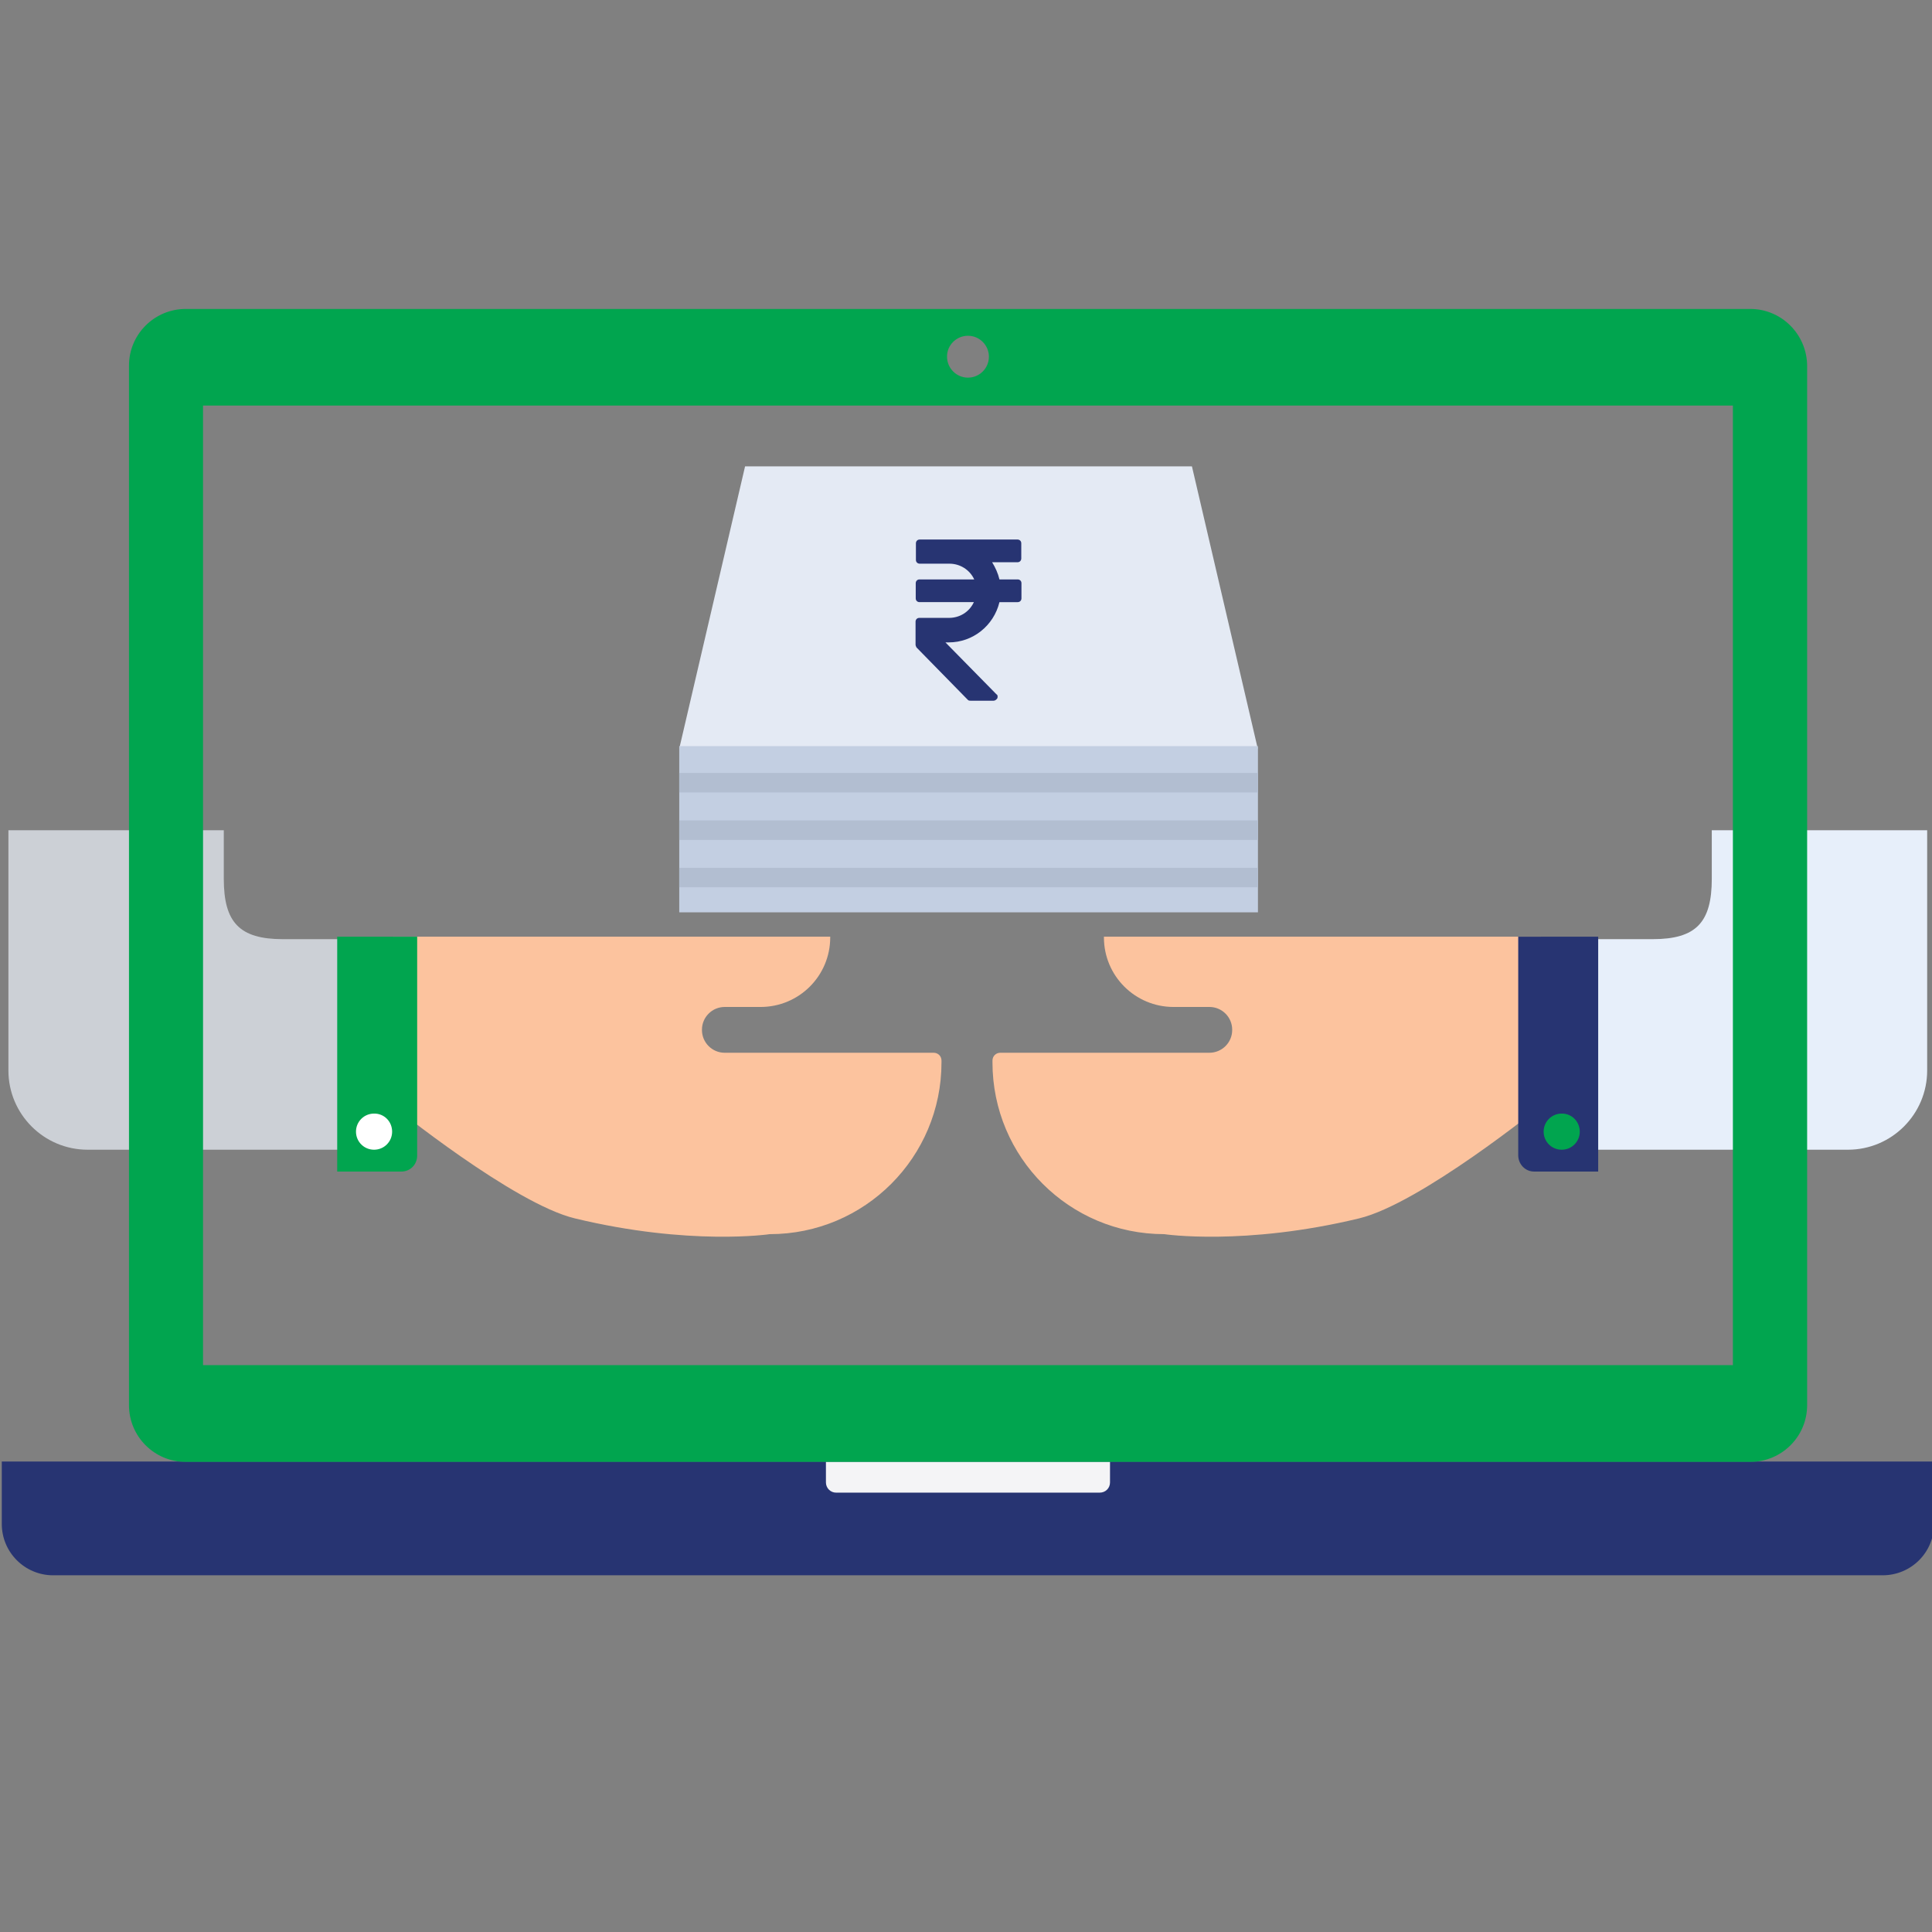 <svg version="1.1" id="Layer_1" xmlns="http://www.w3.org/2000/svg" xmlns:xlink="http://www.w3.org/1999/xlink" x="0" y="0" viewBox="0 0 1080 1080" style="enable-background:new 0 0 1080 1080" xml:space="preserve"><rect x="0" y="0" width="1080" height="1080" fill="#808080" stroke="none"/><style>.st3{fill:#b2bed1}.st5{fill:#fcc39e}.st6{fill:#01A54F}.st9{fill:#273472}</style><path style="fill:#e4eaf4" d="M703.1 418.5H379.7l36.8-157.8h249.8z"/><path id="SVGID_1_" style="fill:#c3cfe2" d="M379.7 417.1h323.5V510H379.7z"/><defs><path id="SVGID_2_" d="M379.7 417.1h323.5V510H379.7z"/></defs><clipPath id="SVGID_3_"><use xlink:href="#SVGID_2_" style="overflow:visible"/></clipPath><g style="clip-path:url(#SVGID_3_)"><path class="st3" d="M362.6 432.1h357.6V443H362.6zM362.6 458.6h357.6v10.9H362.6zM362.6 485.1h357.6V496H362.6z"/></g><path d="M125.1 491.2v-27.1H4.7v134.3c0 24.4 19.8 44.3 44.3 44.3h160.7V525h-51.5c-24.4 0-33.1-9.4-33.1-33.8z" style="fill:#ccd0d6"/><path class="st5" d="M392.4 575.8v-.2c0-7 5.7-12.7 12.7-12.7h20.1c21.4 0 38.9-17.3 38.9-38.9v-.4H219.7v94.6s67.5 54.7 101.7 62.9c64.3 15.5 108.9 8.8 108.9 8.8 53.1 0 96-43 96-96v-1c0-2.5-1.9-4.4-4.4-4.4H405.1c-7 0-12.7-5.7-12.7-12.7z"/><path class="st6" d="M224.4 654.9h-35.9V523.6h44.7V646c0 4.9-3.8 8.9-8.8 8.9z"/><path d="M219.2 632.6c0 5.6-4.5 10.1-10.1 10.1s-10.1-4.5-10.1-10.1 4.5-10.1 10.1-10.1c5.6-.1 10.1 4.4 10.1 10.1z" style="fill:#fff"/><path d="M956.9 491.2v-27.1h120.4v134.3c0 24.4-19.8 44.3-44.3 44.3H872.3V525h51.5c24.4 0 33.1-9.4 33.1-33.8z" style="fill:#e7effa"/><path class="st5" d="M688.8 575.8v-.2c0-7-5.7-12.7-12.7-12.7H656c-21.4 0-38.9-17.3-38.9-38.9v-.4h244.3v94.6s-67.5 54.7-101.7 62.9c-64.3 15.5-108.9 8.8-108.9 8.8-53.1 0-96-43-96-96v-1c0-2.5 1.9-4.4 4.4-4.4H676c7.1 0 12.8-5.7 12.8-12.7z"/><path class="st9" d="M857.5 654.9h35.9V523.6h-44.7V646c.1 4.9 4 8.9 8.8 8.9z"/><path class="st6" d="M883.1 632.6c0 5.6-4.5 10.1-10.1 10.1s-10.1-4.5-10.1-10.1 4.5-10.1 10.1-10.1c5.5-.1 10.1 4.4 10.1 10.1z"/><path class="st9" d="M541 391.2c.5.5 1 .5 1.5.5h12.9c.8 0 1.5-.5 2.1-1.3.3-.8.3-1.9-.5-2.3l-28.5-29h1.9c13.4 0 25.1-9.3 28.3-22.5h10.2c1.3 0 2.1-1 2.1-2.1V326c0-1.3-1-2.1-2.1-2.1h-10.2c-.8-3.4-2.3-6.7-4.1-9.6h14.2c1.3 0 2.1-1 2.1-2.1v-8.5c0-1.3-1-2.1-2.1-2.1h-54.7c-1.3 0-2.1 1-2.1 2.1v9.3c0 1.3 1 2.1 2.1 2.1h16.6c6 0 11.4 3.4 13.9 8.8H514c-1.3 0-2.1 1-2.1 2.1v8.5c0 1.3 1 2.1 2.1 2.1h30.4c-2.5 5.4-7.8 8.8-13.9 8.8h-16.6c-1.3 0-2.1 1-2.1 2.1v12.9c0 .5.3 1 .5 1.5l28.7 29.3zM1052.4 880.6H29.7C13.9 880.6 1 867.8 1 851.9V817h1080.1v34.9c.1 15.9-12.8 28.7-28.7 28.7z"/><path d="M614.7 834.4H467.4c-3.2 0-5.7-2.6-5.7-5.7v-11.6h158.8v11.6c0 3.2-2.5 5.7-5.8 5.7z" style="fill:#f4f4f6"/><path class="st6" d="M978.4 172.7H103.8c-17.4 0-31.7 14.1-31.7 31.7v581.1c0 17.4 14.1 31.7 31.7 31.7h874.7c17.4 0 31.7-14.1 31.7-31.7V204.3c-.2-17.4-14.3-31.6-31.8-31.6zm-437.3 15c6.5 0 11.7 5.3 11.7 11.7 0 6.5-5.3 11.7-11.7 11.7-6.5 0-11.7-5.3-11.7-11.7-.1-6.4 5.2-11.7 11.7-11.7zm427.6 575.4H113.5V226.7h855.2v536.4z"/></svg>
